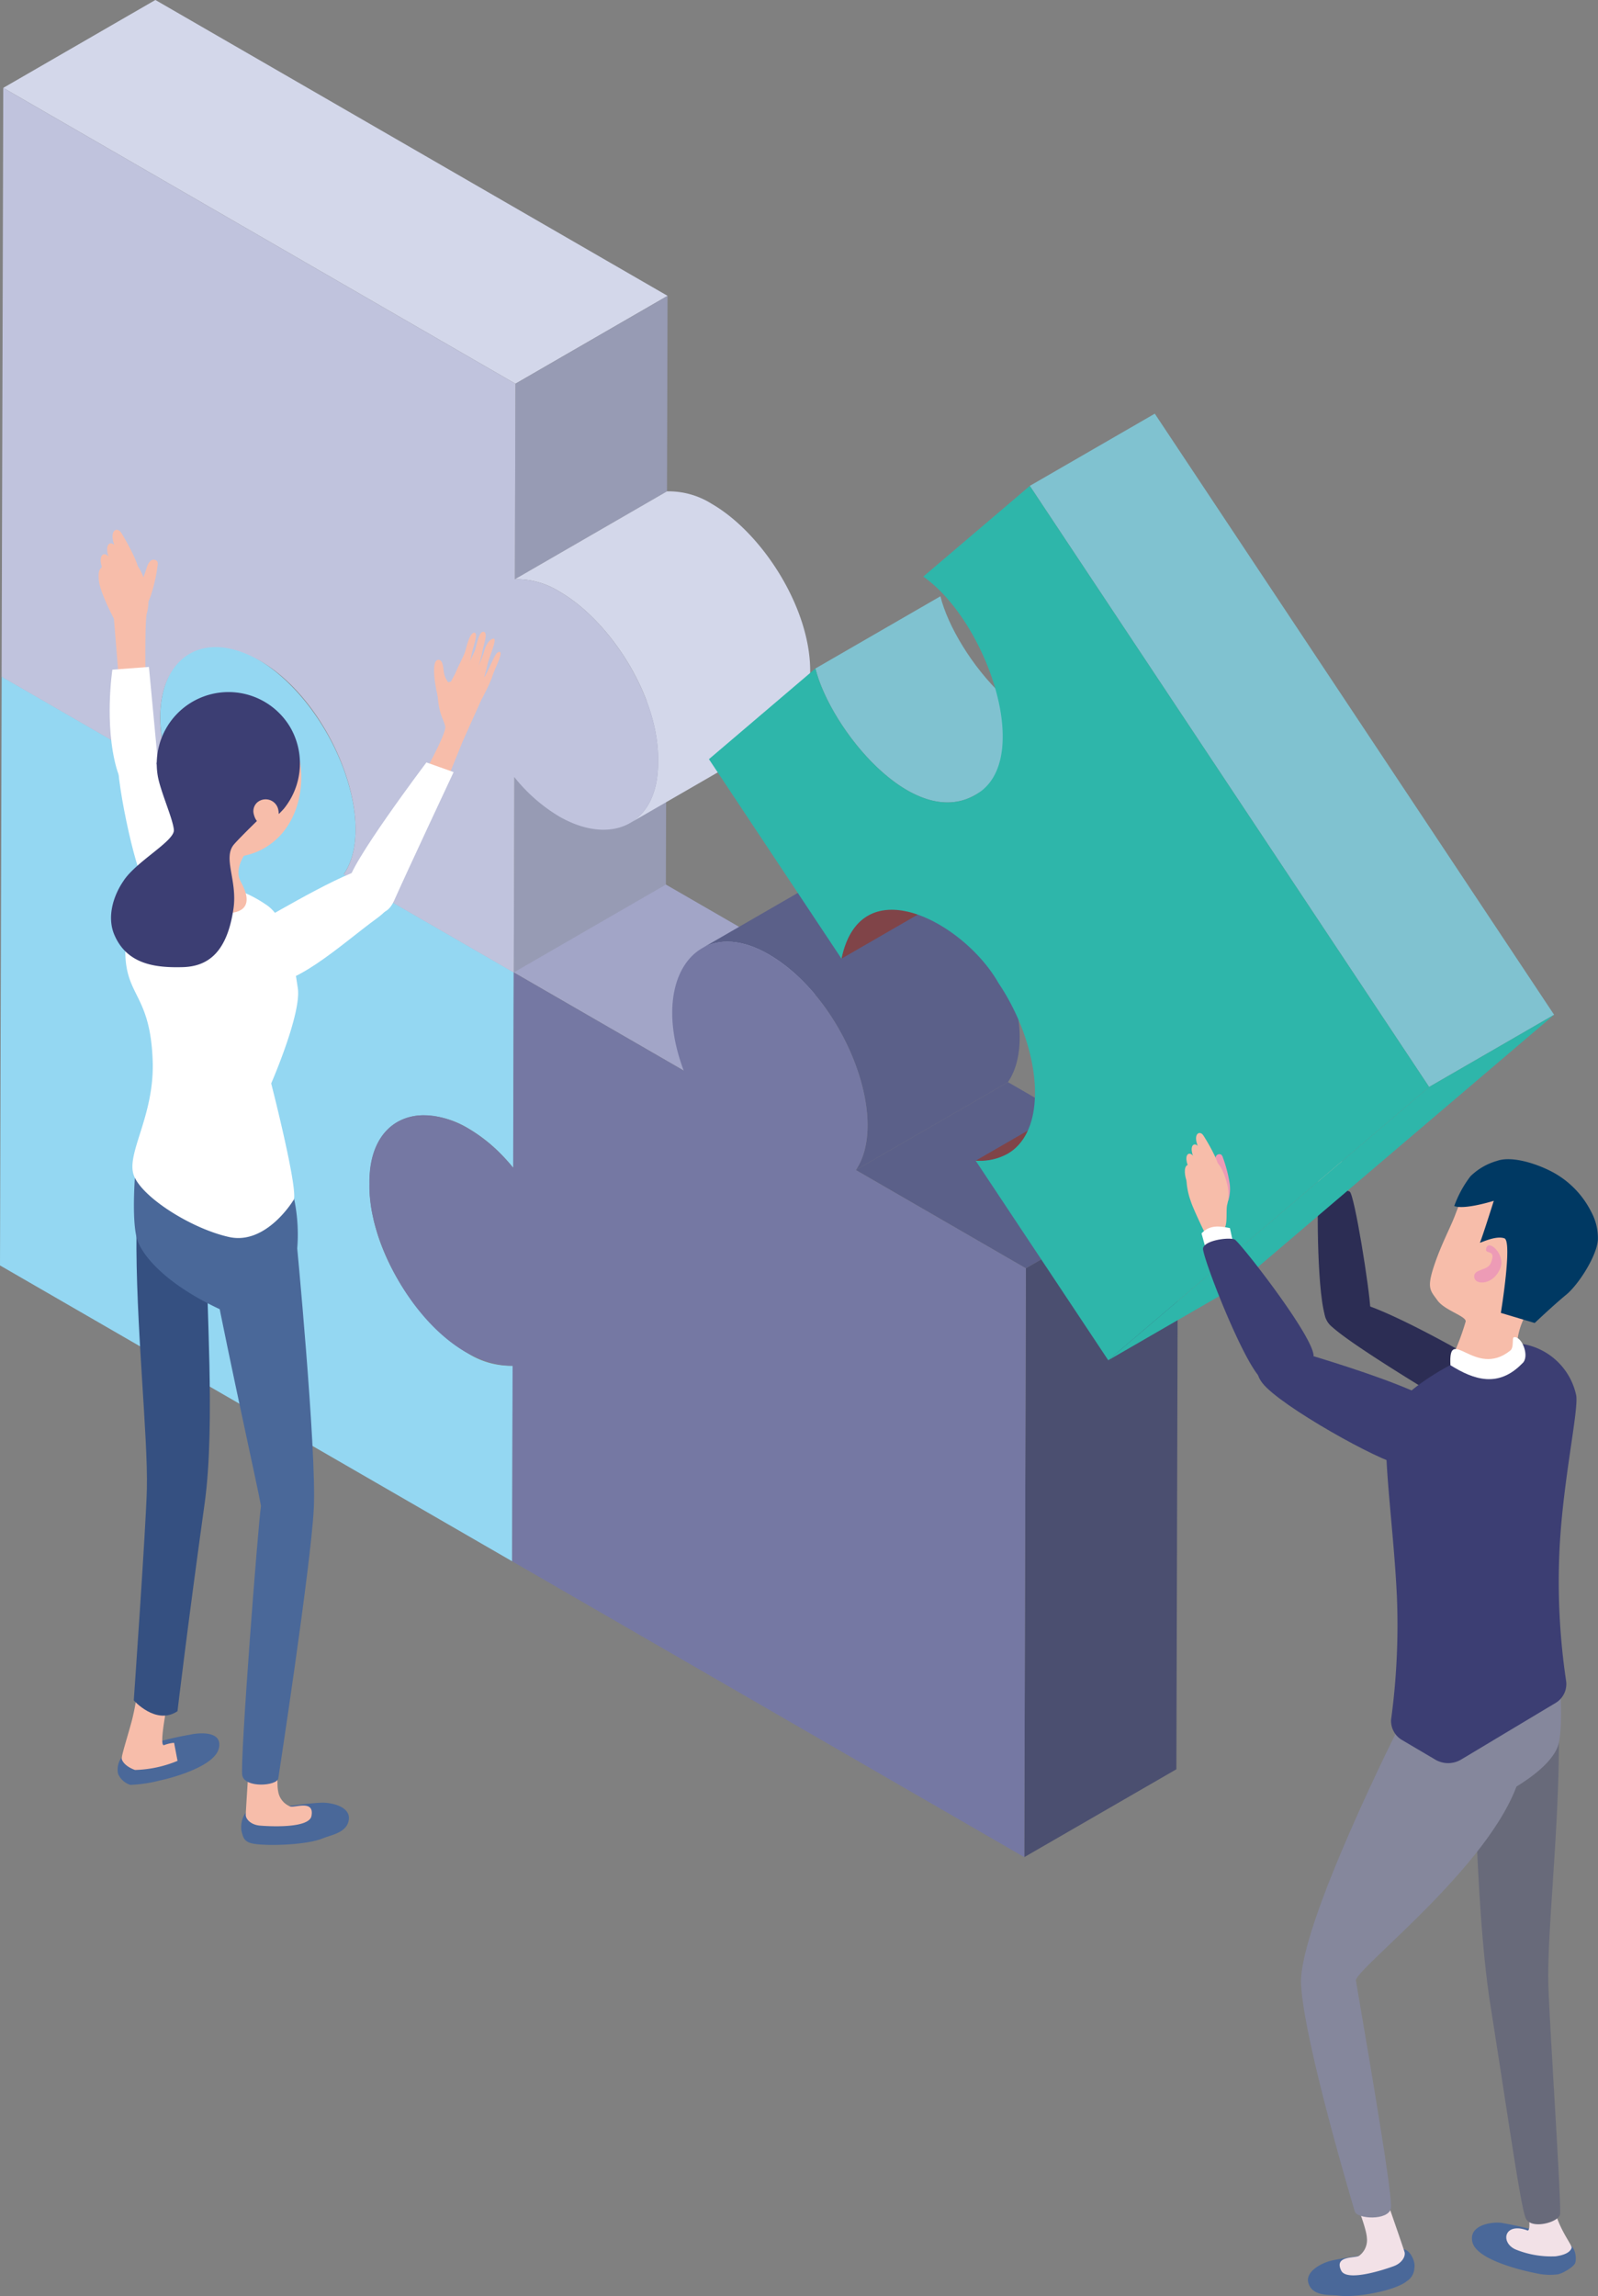 <svg id="グループ_839" data-name="グループ 839" xmlns="http://www.w3.org/2000/svg" xmlns:xlink="http://www.w3.org/1999/xlink" width="247.836" height="355.903" viewBox="0 0 247.836 355.903">
  <rect x="0" y="0" width="247.836" height="355.903" fill="#808080" stroke="none"/>
  <defs>
    <clipPath id="clip-path">
      <rect id="長方形_984" data-name="長方形 984" width="247.836" height="355.903" transform="translate(0 0)" fill="none"/>
    </clipPath>
  </defs>
  <g id="グループ_838" data-name="グループ 838" transform="translate(0 0)" clip-path="url(#clip-path)">
    <path id="パス_2111" data-name="パス 2111" d="M79.433,437.864,0,392l.259-91.286,26.371,15.225c-3.382-8.976-1.666-16.358,2.85-18.965,2.63-1.518,6.212-1.414,10.289.94,11.634,6.717,19,25.478,13.553,33.435l26.371,15.225-.086,30.3q-.83-1.017-1.687-1.9a24.067,24.067,0,0,0-5.24-4.18,13.825,13.825,0,0,0-7.105-2.063,8.185,8.185,0,0,0-3.951,1.056c-2.671,1.542-4.376,4.768-4.308,9.622-.009.629.006,1.23.051,1.836.009.127.033.256.045.384.046.5.1,1.009.177,1.518s.192,1.03.307,1.547c.028.125.045.249.074.374.135.569.3,1.138.47,1.707.022.073.038.146.06.219,2.406,7.7,8.126,15.2,14.07,18.631a12.457,12.457,0,0,0,6.949,1.924L79.47,424.89Z" transform="translate(0 -195.852)" fill="#94d7f2"/>
    <path id="パス_2112" data-name="パス 2112" d="M235.555,359.748l.086-30.3,23.591-13.62-.086,30.3Z" transform="translate(-155.874 -208.993)" fill="#979bb4"/>
    <path id="パス_2113" data-name="パス 2113" d="M80.932,59.485,1.5,13.624,25.09,0l79.433,45.86Z" transform="translate(-0.992 -0.004)" fill="#d3d7ea"/>
    <path id="パス_2114" data-name="パス 2114" d="M236.066,179.5l.086-30.3,23.591-13.62-.086,30.3Z" transform="translate(-156.212 -89.717)" fill="#979bb4"/>
    <path id="パス_2115" data-name="パス 2115" d="M253.952,276.523c2.674-1.544,4.387-4.766,4.32-9.594.2-9.871-7.335-21.673-15.269-26.254a12.532,12.532,0,0,0-6.937-1.933l23.591-13.62a12.532,12.532,0,0,1,6.937,1.933c7.934,4.581,15.465,16.383,15.268,26.254.067,4.829-1.646,8.051-4.32,9.594Z" transform="translate(-156.212 -148.959)" fill="#d3d7ea" fill-rule="evenodd"/>
    <path id="パス_2116" data-name="パス 2116" d="M80.167,177.4,53.8,162.178c5.446-7.958-1.918-26.718-12.985-33.107-4.39-2.534-8.18-2.662-10.915-1.083-4.526,2.613-6.148,9.922-2.793,18.779L.734,131.542.993,40.268,80.426,86.129l-.086,30.3a12.533,12.533,0,0,1,6.937,1.933c7.934,4.581,15.465,16.383,15.269,26.254.067,4.829-1.646,8.051-4.32,9.594-2.892,1.669-6.915,1.361-11.036-1.018a25.8,25.8,0,0,1-6.937-6.092Z" transform="translate(-0.486 -26.648)" fill="#c0c3dd"/>
    <path id="パス_2117" data-name="パス 2117" d="M261.895,434.161l-26.371-15.225,23.591-13.62,26.371,15.225Z" transform="translate(-155.853 -268.211)" fill="#a2a5c7"/>
    <path id="パス_2118" data-name="パス 2118" d="M345.752,440.263c5.426-7.981-1.909-26.724-13.552-33.447-4.072-2.351-7.656-2.458-10.288-.939l23.591-13.62c2.632-1.519,6.215-1.413,10.288.939,11.644,6.722,18.978,25.466,13.552,33.447Z" transform="translate(-213.019 -258.902)" fill="#5b6089" fill-rule="evenodd"/>
    <path id="パス_2119" data-name="パス 2119" d="M418.759,524.739,392.388,509.5l23.591-13.62,26.37,15.237Z" transform="translate(-259.655 -328.141)" fill="#5b6089"/>
    <path id="パス_2120" data-name="パス 2120" d="M469.612,645.815l.248-91.269,23.591-13.62-.248,91.269Z" transform="translate(-310.756 -357.948)" fill="#4b4f70"/>
    <path id="パス_2121" data-name="パス 2121" d="M270.924,573.413,191.5,527.558l.065-30.314c-11.773-.024-22.461-17.191-22.205-28.186-.081-4.774,1.621-8.035,4.322-9.594,2.862-1.652,6.85-1.388,11.033,1.018a25.8,25.8,0,0,1,6.937,6.092l.086-30.3L218.11,451.5c-3.4-8.985-1.669-16.365,2.852-18.975,2.632-1.52,6.215-1.413,10.288.939,11.644,6.722,18.978,25.466,13.552,33.447l26.37,15.237Z" transform="translate(-112.068 -285.546)" fill="#7578a3"/>
    <path id="パス_2122" data-name="パス 2122" d="M600.519,508.464c.638,1.078,2.025.225,2.741-.321.753-.574,1.348-6.482,1.27-7.356a19.674,19.674,0,0,0-.741-3.485.83.83,0,0,0-.248-.467.573.573,0,0,0-.792.266.89.89,0,0,0-.051.122,27.363,27.363,0,0,0-1.625-3.365c-.432-.7-1.281-.405-1.047.932.029.163.074.354.13.562a.509.509,0,0,0-.632-.155c-.338.258-.328.887-.145,1.553-.215-.252-.454-.373-.708-.237-.346.264-.328.915-.133,1.6a.483.483,0,0,0-.066.014c-.494.244-.48,1.294-.256,2.172a11.967,11.967,0,0,0,.473,3.382c.235.98,1.729,4.618,1.829,4.787" transform="translate(-395.759 -326.559)" fill="#f7bdaa"/>
    <path id="パス_2123" data-name="パス 2123" d="M604.117,539.12l-.562-8.076c1.379-.675,1.751-.623,3.3-.224l1.31,5.913Z" transform="translate(-399.39 -351.067)" fill="#f7bdaa"/>
    <path id="パス_2124" data-name="パス 2124" d="M612.337,563.8c-.1-3.153-2.481-17.99-3.216-18.405s-4.593-.645-4.835.565-.231,16.21,1.24,19.3,6.907,1.693,6.811-1.46" transform="translate(-399.796 -360.687)" fill="#2c2d54"/>
    <path id="パス_2125" data-name="パス 2125" d="M631.87,606.185c-2.829-1.874-19-10.84-20.888-9.524s-4.722.461-3.076,3.064,23.586,15.442,23.586,15.442a4.888,4.888,0,0,0,3.15-2.9c1.188-2.528.057-4.211-2.772-6.084" transform="translate(-401.942 -394.743)" fill="#2c2d54"/>
    <path id="パス_2126" data-name="パス 2126" d="M385.8,404.4c.721-3.441,2.187-5.556,4.078-6.647l19.384-11.191c-1.891,1.092-3.358,3.206-4.078,6.647Z" transform="translate(-255.294 -255.801)" fill="#804448"/>
    <path id="パス_2127" data-name="パス 2127" d="M452.268,506.845a8.892,8.892,0,0,1-4.94,1.058l19.384-11.191a8.9,8.9,0,0,0,4.94-1.058Z" transform="translate(-296.01 -327.99)" fill="#804448" fill-rule="evenodd"/>
    <path id="パス_2128" data-name="パス 2128" d="M398.667,304.017c-9.727,5.616-22.526-10.362-24.807-19.593l19.384-11.192c2.281,9.232,15.08,25.21,24.807,19.594Z" transform="translate(-247.394 -180.807)" fill="#80c2d0" fill-rule="evenodd"/>
    <path id="パス_2129" data-name="パス 2129" d="M534.078,293.927l-61.932-93.172,19.384-11.191,61.932,93.172Z" transform="translate(-312.433 -125.442)" fill="#80c2d0"/>
    <path id="パス_2130" data-name="パス 2130" d="M508.117,518.554l49.764-42.363L577.265,465,527.5,507.362Z" transform="translate(-336.236 -307.706)" fill="#2eb6aa"/>
    <path id="パス_2131" data-name="パス 2131" d="M386.965,358.182,366.4,327.247a8.9,8.9,0,0,0,4.94-1.058c6.508-3.758,5.187-16.668-1.4-26.477-4.022-7.1-14.266-13.892-20.272-10.425-1.891,1.092-3.358,3.206-4.078,6.647l-20.555-30.923,16.516-14.06c2.281,9.231,15.08,25.209,24.807,19.593a9.79,9.79,0,0,0,.909-.6c7.866-6.011.552-26.565-8.992-33.234L374.8,222.648l61.932,93.172Z" transform="translate(-215.084 -147.334)" fill="#2eb6aa"/>
    <path id="パス_2132" data-name="パス 2132" d="M685.02,1019.78a50.97,50.97,0,0,0-5.312-1.215c-1.273-.3-5.488.1-4.772,2.958s8.334,4.5,9.805,4.792a9.5,9.5,0,0,0,3.484.171c.73-.154,2.468-1.158,2.651-1.78.269-.917-.082-2.462-.9-2.809-1.765-.751-3.587-1.6-4.958-2.117" transform="translate(-446.571 -673.96)" fill="#4a6899"/>
    <path id="パス_2133" data-name="パス 2133" d="M700.729,1005.56c.125-.39-1.739-2.577-2.558-5.581a18.356,18.356,0,0,1-.076-6.924l-5.13.5s1.968,9.7.9,9.307c-3.621-1.337-4.259,1.917-1.774,2.973a14.734,14.734,0,0,0,6.154,1.042c.7-.1,2.181-.361,2.487-1.314" transform="translate(-456.988 -657.135)" fill="#f2e1e7"/>
    <path id="パス_2134" data-name="パス 2134" d="M688.8,780.353c.157,14.167-1.824,30.781-1.629,39,.138,5.8,2.079,34.609,1.814,35.837s-4.526,2.378-5.313.574-2.449-13.774-5.5-33.151c-1.953-12.408-2.2-30.906-2.561-34.583a30.134,30.134,0,0,1,.908-8.457c2.076-9.454,12.2-6.5,12.28.776" transform="translate(-447.039 -511.924)" fill="#686a7a"/>
    <path id="パス_2135" data-name="パス 2135" d="M607.23,1031.692c-1.052.14-3.208.5-4.07.721-1.436.372-4.044,1.707-3.386,3.548.731,2.047,3.413,1.666,4.666,1.838,2.67.365,8.789-.758,10.562-2.24a2.5,2.5,0,0,0,1.174-2.061c.219-.854-.639-3.069-2.057-2.913-1.826.2-5.024.858-6.889,1.107" transform="translate(-396.819 -681.965)" fill="#4a6899"/>
    <path id="パス_2136" data-name="パス 2136" d="M624.265,1006.012c-.179-.694-4.577-13.268-4.577-13.268l-4.385,2.084s3.019,6.892,3.123,8.995a3.027,3.027,0,0,1-1.18,2.751c-.587.432-3.975-.073-2.8,2.317.888,1.809,6.958-.248,8.178-.707s1.823-1.477,1.644-2.171" transform="translate(-406.433 -656.93)" fill="#f2e1e7"/>
    <path id="パス_2137" data-name="パス 2137" d="M630.619,796.933c-3.021,13.3-25.283,30.212-25.624,32.382.448,2.859,5.838,33.371,5.438,35.35s-5.325,1.655-5.607.481c0,0-7.872-26.144-8.331-35.18S612,789.4,612,789.4s10.727-.331,14.362,4.287c1.024,1.3,4.757,1.039,4.256,3.245" transform="translate(-394.712 -522.369)" fill="#85879c"/>
    <path id="パス_2138" data-name="パス 2138" d="M666.772,768.866c-1.33,3.136-6.1,6.522-14.236,10.067,0,0-8.583,1.521-9.559-6.407a79.559,79.559,0,0,1,.328-17.4l23.377-2.574s1.42,13.175.09,16.311" transform="translate(-425.237 -497.989)" fill="#85879c"/>
    <path id="パス_2139" data-name="パス 2139" d="M664.944,623.452a10.217,10.217,0,0,0-9.264-7.956c-4.341-.262-16.276,5.583-19.534,10.857-1.767,2.861.484,16.538,1.022,28.51a108.891,108.891,0,0,1-.907,19,3.441,3.441,0,0,0,1.689,3.129l5.168,3.047a3.923,3.923,0,0,0,4.009-.014l14.655-8.778A3.408,3.408,0,0,0,663.4,667.8a104.443,104.443,0,0,1-1.062-19.25c.4-11.169,3.133-22.923,2.61-25.1" transform="translate(-420.517 -407.287)" fill="#3c3e73"/>
    <path id="パス_2140" data-name="パス 2140" d="M676.019,551.3c-1.505,1.631-6.974,3.805-6.967,11.321,0,0,.717,3.631-2.677,3.326s-6.5-2.389-6.992-3.314a36.547,36.547,0,0,0,1.775-4.839c.051-.835-3.261-1.711-4.368-3.249s-1.711-1.856-.526-5.4c1.111-3.325,2.521-5.881,3.257-7.837,1.166-3.1,2.565-6.281,5.631-7.546s7.979,1.056,10.453,3.265c2.151,1.923,6.386,7.8.413,14.274" transform="translate(-433.843 -352.967)" fill="#f7bdaa"/>
    <path id="パス_2141" data-name="パス 2141" d="M677.782,571.034c.451-1.27,2.947,1.091,2.178,3.117-1.01,2.662-3.9,2.776-4.068,1.462s2.044-.969,2.548-2.151c1.048-2.461-1.109-1.158-.659-2.428" transform="translate(-447.252 -377.635)" fill="#ed9bb6"/>
    <path id="パス_2142" data-name="パス 2142" d="M666.753,538.42c1.585.626,6.131-.806,6.131-.806s-1.946,6.168-2.162,6.5c.44-.109,2.517-1.125,3.8-.689s-.542,11.564-.542,11.564l5.247,1.565s2.944-2.792,4.879-4.377,4.745-6.008,4.921-8.5a8.492,8.492,0,0,0-1.006-4.3,14.258,14.258,0,0,0-5.721-6.052c-2.272-1.285-6.462-2.783-8.939-1.894a9.65,9.65,0,0,0-4.1,2.385,17.169,17.169,0,0,0-2.514,4.613" transform="translate(-441.21 -351.481)" fill="#003963"/>
    <path id="パス_2143" data-name="パス 2143" d="M676.082,616.815c-3.67,3.764-7.419,2.572-11.12.256-.349-6.445,3.786,2.073,9.219-2.218.72-.46.259-2.057.64-2.121,1.224-.2,2.525,3.067,1.261,4.083" transform="translate(-440.012 -405.458)" fill="#fff"/>
    <path id="パス_2144" data-name="パス 2144" d="M579.528,616.607s-5.1,2.274-2.312,5.83,18.308,12.2,21.379,12.623,5.3-4.707,6.79-7.789-25.857-10.664-25.857-10.664" transform="translate(-381.408 -408.029)" fill="#3c3e73"/>
    <path id="パス_2145" data-name="パス 2145" d="M559.334,533.012a20.745,20.745,0,0,0-.978-3.62.877.877,0,0,0-.287-.477.6.6,0,0,0-.817.325,1.745,1.745,0,0,0-.04.985l.8,5.248c.052.338.131.868.523.972.347.093.568-.176.678-.459a6.276,6.276,0,0,0,.12-2.974" transform="translate(-368.69 -349.954)" fill="#ed9bb6"/>
    <path id="パス_2146" data-name="パス 2146" d="M550.379,534.339c-.214-1.615-1.019-3.716-1.894-4.337s-1.99-1.352-2.549-1.11a3.8,3.8,0,0,0-2.033,3.27,11.183,11.183,0,0,0,.677,3.967c.3,1.017,2.081,4.753,2.2,4.925.733,1.1,2.141.12,2.862-.494.758-.646.351-2.954.6-3.9a6,6,0,0,0,.139-2.324" transform="translate(-359.907 -349.954)" fill="#f7bdaa"/>
    <path id="パス_2147" data-name="パス 2147" d="M549.488,519.532c-.494-.707-1.37-.352-1.047,1.039.3,1.278,1.616,4.085,2.18,4.338.841.24,1.179.136,1.24-.274.151-1-2.025-4.6-2.374-5.1" transform="translate(-362.874 -343.557)" fill="#f7bdaa"/>
    <path id="パス_2148" data-name="パス 2148" d="M546.606,524.5c-.563.481-.068,1.968.562,2.932s1.4,1.409,1.367-.238c-.125-.512-1.027-3.243-1.929-2.694" transform="translate(-361.543 -347.033)" fill="#f7bdaa"/>
    <path id="パス_2149" data-name="パス 2149" d="M544.178,528.736c-.563.481-.068,1.968.562,2.932s1.4,1.409,1.367-.238c-.125-.511-1.027-3.243-1.929-2.694" transform="translate(-359.936 -349.834)" fill="#f7bdaa"/>
    <path id="パス_2150" data-name="パス 2150" d="M543.593,533.859c-.577.325-.4,1.715-.011,2.669s.988,1.478,1.24.026c-.022-.47-.344-3.022-1.229-2.7" transform="translate(-359.467 -353.252)" fill="#f7bdaa"/>
    <path id="パス_2151" data-name="パス 2151" d="M551.594,565.7l-.715-2.608c1.256-1.335,2.743-1.155,4.4-.824l.567,2.575Z" transform="translate(-364.533 -371.911)" fill="#fff"/>
    <path id="パス_2152" data-name="パス 2152" d="M551.563,569.136a.9.9,0,0,0,.01.177c.407,2.578,6.8,18.747,9.312,20.2s7.9-2.891,7.823-3.84c-.279-3.3-11.44-17.539-12.23-17.932-.807-.391-4.734.091-4.915,1.391" transform="translate(-364.985 -375.608)" fill="#3c3e73"/>
    <path id="パス_2153" data-name="パス 2153" d="M63.7,261.772a24.624,24.624,0,0,0,.961-4.344,1.037,1.037,0,0,0-.04-.659.713.713,0,0,0-1.036-.107,2.076,2.076,0,0,0-.583,1.014l-2.041,5.959c-.132.384-.339.985.014,1.31a.7.7,0,0,0,.965-.111,7.461,7.461,0,0,0,1.759-3.062" transform="translate(-40.222 -169.729)" fill="#f7bdaa"/>
    <path id="パス_2154" data-name="パス 2154" d="M52.974,260.141c-.223-1.92-1.137-4.426-2.161-5.179s-2.332-1.64-3-1.363a4.515,4.515,0,0,0-2.471,3.842c-.143,1.595,2.325,6.244,2.325,6.244l.724,8.866,4.171.214s-.113-8.756.2-9.871a7.13,7.13,0,0,0,.208-2.754" transform="translate(-30 -167.781)" fill="#f7bdaa"/>
    <path id="パス_2155" data-name="パス 2155" d="M52.926,243.22c-.571-.848-1.616-.442-1.26,1.214.327,1.522,1.837,4.874,2.5,5.185.991.3,1.394.183,1.475-.3.2-1.18-2.311-5.495-2.716-6.1" transform="translate(-34.141 -160.663)" fill="#f7bdaa"/>
    <path id="パス_2156" data-name="パス 2156" d="M49.42,249.064c-.676.56-.118,2.333.61,3.488s1.635,1.7,1.624-.258c-.139-.609-1.155-3.865-2.234-3.23" transform="translate(-32.501 -164.76)" fill="#f7bdaa"/>
    <path id="パス_2157" data-name="パス 2157" d="M46.464,254.042c-.676.56-.118,2.333.61,3.488s1.635,1.7,1.624-.258c-.139-.609-1.156-3.865-2.234-3.23" transform="translate(-30.545 -168.054)" fill="#f7bdaa"/>
    <path id="パス_2158" data-name="パス 2158" d="M45.663,260.11c-.689.375-.5,2.028-.064,3.166s1.143,1.771,1.469.053c-.017-.558-.35-3.591-1.4-3.219" transform="translate(-29.914 -172.103)" fill="#f7bdaa"/>
    <path id="パス_2159" data-name="パス 2159" d="M51.354,321.342c-1.933-6.848-.649-15.3-.649-15.3l5.668-.428,1.366,14.5s-4.452,8.07-6.385,1.223" transform="translate(-33.276 -202.238)" fill="#fff"/>
    <path id="パス_2160" data-name="パス 2160" d="M57.721,359.893c-1.43-2.687-4.84-18.583-3.5-20.156s1.52-2.2,3.7-.511,9.511,19.625,9.511,19.625.3,4.183-2.06,5.027-6.22-1.3-7.65-3.985" transform="translate(-35.676 -223.812)" fill="#fff"/>
    <path id="パス_2161" data-name="パス 2161" d="M59.847,795.7a50.653,50.653,0,0,1,5.287-1.209c1.268-.3,5.193-.7,4.481,2.153s-7.627,4.638-9.092,4.931a21.461,21.461,0,0,1-4.623.693,3.093,3.093,0,0,1-1.882-1.666c-.268-.913.081-2.45.894-2.8,1.757-.748,3.57-1.589,4.935-2.107" transform="translate(-35.687 -525.603)" fill="#4a6899"/>
    <path id="パス_2162" data-name="パス 2162" d="M55.828,781.792c-.125-.388.736-2.975,1.552-5.964a39.78,39.78,0,0,0,1.07-6.483l5.106.5S61.322,780,62.389,779.6c3.6-1.331,4.514,1.409,2.04,2.46a18.393,18.393,0,0,1-6.554,1.394c-.477-.162-1.742-.716-2.047-1.665" transform="translate(-36.935 -509.1)" fill="#f7bdaa"/>
    <path id="パス_2163" data-name="パス 2163" d="M61.753,559.6c-.156,14.1,1.806,31.712,1.611,39.9-.137,5.774-2.03,32.748-2.03,32.748s3.45,3.91,6.78,1.679c0,0,1.52-12.883,4.217-32.255,1.724-12.383.087-32.727.445-36.388.2-2.08-10.942-12.926-11.023-5.68" transform="translate(-40.587 -368.679)" fill="#355081"/>
    <path id="パス_2164" data-name="パス 2164" d="M118.984,826.424c1.047-.143,3.211-.369,4.1-.382,1.476-.023,4.331.57,4.186,2.512-.161,2.158-2.836,2.5-3.993,2.995-2.466,1.055-8.412,1.226-10.686.876-1.594-.245-1.716-.981-1.961-1.921-.222-.849.053-3.1,1.455-3.324,1.805-.29,5.047-.5,6.9-.756" transform="translate(-73.159 -546.617)" fill="#4a6899"/>
    <path id="パス_2165" data-name="パス 2165" d="M112.686,804.386c-.011-.714.891-13.942.891-13.942l4.758.843s-1.079,7.411-.624,9.457a3.013,3.013,0,0,0,1.859,2.329c.677.26,3.8-1.119,3.3,1.484-.374,1.971-6.743,1.6-8.036,1.479s-2.14-.936-2.151-1.65" transform="translate(-74.567 -523.062)" fill="#f7bdaa"/>
    <path id="パス_2166" data-name="パス 2166" d="M98.151,573.491c2.392,12.463,6.928,32.735,7.268,34.895-.446,2.846-3.3,39.8-2.9,41.772s5.3,1.647,5.581.478c0,0,5.053-32.867,5.51-41.861s-2.74-42.153-2.74-42.153-13.145,4.657-12.72,6.868" transform="translate(-64.943 -374.953)" fill="#4a6899"/>
    <path id="パス_2167" data-name="パス 2167" d="M62.065,543.265c1.324,3.121,5.781,7.388,13.875,10.917,0,0,9.639-.476,10.611-8.366a26.866,26.866,0,0,0-1.472-13.288L61.81,529.966s-1.07,10.178.254,13.3" transform="translate(-40.632 -350.696)" fill="#4a6899"/>
    <path id="パス_2168" data-name="パス 2168" d="M57.508,413.314c.337-4.7,5.314-8.668,9.634-8.929a19.6,19.6,0,0,1,12.4,3.6c3.31,2.483,4.035,8.793,4.655,12.724s-4.125,14.8-4.125,14.8,4.5,17.53,3.4,18.175c0,0-4.179,6.9-9.914,5.637s-13.266-5.986-14.724-9.388,3.17-9.228,2.857-17.956c-.4-11.118-4.819-9.787-4.183-18.671" transform="translate(-38.013 -267.574)" fill="#fff"/>
    <path id="パス_2169" data-name="パス 2169" d="M80.269,800.139s3.35-.84,3.752-1.814-.984-2.48-1.282-2.536a26.77,26.77,0,0,0-3.22.427Z" transform="translate(-52.619 -526.594)" fill="#4a6899"/>
    <path id="パス_2170" data-name="パス 2170" d="M94.6,345.756a10.431,10.431,0,0,1-5.566,2.712A10.48,10.48,0,0,1,80.3,344.5c-2.051-2.958-3.158-9.683-1.227-13.573,3.1-6.241,11.006-5.173,14.207-4.037,6.084,2.16,7,13.6,1.32,18.87" transform="translate(-51.662 -215.737)" fill="#f7bdaa"/>
    <path id="パス_2171" data-name="パス 2171" d="M88.373,382.322c4.231,7.6-7.544,4.624-10.428,2.26s2.469-1.243,4.929-9.01c.722-2.281-1.231-4.353-1.231-4.353s13.029.4,10.023,3.631c-.681.732-4.892,4.6-3.293,7.472" transform="translate(-51.029 -245.649)" fill="#f7bdaa"/>
    <path id="パス_2172" data-name="パス 2172" d="M52.844,346.523c2-3.036,7.939-6.165,7.8-7.884s-2.122-6.058-2.507-8.422A11.128,11.128,0,0,1,78.7,322.748a11.158,11.158,0,0,1-.983,12.592c-.246.291-.794.832-.794.832s-.252-1.7-.874-1.234c-.937.7-5.3,5.023-6.081,5.946-1.781,2.105.556,5.589-.079,9.953-.98,6.729-3.9,8.977-7.893,9.077s-8.582-.309-10.588-5.024c-1.146-2.694-.224-5.96,1.441-8.368" transform="translate(-33.678 -210.001)" fill="#3c3e73"/>
    <path id="パス_2173" data-name="パス 2173" d="M116.954,366.647a1.817,1.817,0,0,0-.748,1.867c.146.64.665,2.509,3.152,1.387.578-.261.73-1.071.708-1.7a2,2,0,0,0-3.111-1.549" transform="translate(-76.872 -242.412)" fill="#f7bdaa"/>
    <path id="パス_2174" data-name="パス 2174" d="M113.157,405.826c-2.9,1.523-4.17,7.644.379,9.284s12.625-5.942,18-9.852,2.891-7.694-.215-8.009-15.259,7.054-18.164,8.577" transform="translate(-73.149 -262.866)" fill="#fff"/>
    <path id="パス_2175" data-name="パス 2175" d="M203.218,311.251c-1.726-.478-2.938-1.127-3.436-2.562s-1.458-6.578,0-6.331c.692.117.659,1.568.776,2.085.311,1.373,1.17,1.961,2.081,3,1.183,1.35,1.347,2.423.576,3.809" transform="translate(-131.69 -200.075)" fill="#f7bdaa"/>
    <path id="パス_2176" data-name="パス 2176" d="M220.087,303.943s1.206-2.489,1.613-3.362c.374-.8.878-2.053,1.38-1.843s-.911,2.765-1.221,3.91a22.385,22.385,0,0,1-1.641,3.38c-.514.651-.131-2.085-.131-2.085" transform="translate(-145.547 -197.67)" fill="#f7bdaa"/>
    <path id="パス_2177" data-name="パス 2177" d="M215.1,300.023s1.98-4.126,2.278-5.254c.258-.975.721-1.952,1.454-2.13.684-.166-.382,2.307-.8,3.653a41.047,41.047,0,0,1-1.27,4.384c-.594.966-1.666-.653-1.666-.653" transform="translate(-142.34 -193.644)" fill="#f7bdaa"/>
    <path id="パス_2178" data-name="パス 2178" d="M212.227,297.552a4.341,4.341,0,0,1,.431-2.071c.508-1.2,1.346-2.755,1.532-3.46.258-.975.607-2.708,1.282-2.51s-.075,2-.31,3.368c-.077.449-.6,2.26-.968,3.429a11.6,11.6,0,0,1-.494,1.4.78.78,0,0,1-1.473-.154" transform="translate(-140.418 -191.569)" fill="#f7bdaa"/>
    <path id="パス_2179" data-name="パス 2179" d="M206.127,298.264c-.112-.391.632-1.445.937-2.165.508-1.2,1.322-2.667,1.508-3.371.258-.975.734-2.822,1.394-2.79.7.035-.268,2.311-.5,3.679-.077.449-.5,2.14-.862,3.31a11.668,11.668,0,0,1-.493,1.4,1.2,1.2,0,0,1-1.98-.06" transform="translate(-136.393 -191.862)" fill="#f7bdaa"/>
    <path id="パス_2180" data-name="パス 2180" d="M195.481,312.624c.231,2.965.812,3.36,1.175,4.715.3,1.127-3.814,8.316-3.814,8.316l3.406,1.736,3.157-7.776,2.815-6.263s1.924-3.628,1.131-3.866c-.576-.172-1.6,1.316-2.2,1.23-1.852-.266-5.9-1.058-5.673,1.907" transform="translate(-127.609 -204.788)" fill="#f7bdaa"/>
    <path id="パス_2181" data-name="パス 2181" d="M159.845,368.036c.252,2.371,4.972,7.423,7.039,2.777s9.238-19.941,9.238-19.941l-4.213-1.5s-12.315,16.294-12.064,18.665" transform="translate(-105.771 -231.191)" fill="#fff"/>
  </g>
</svg>
